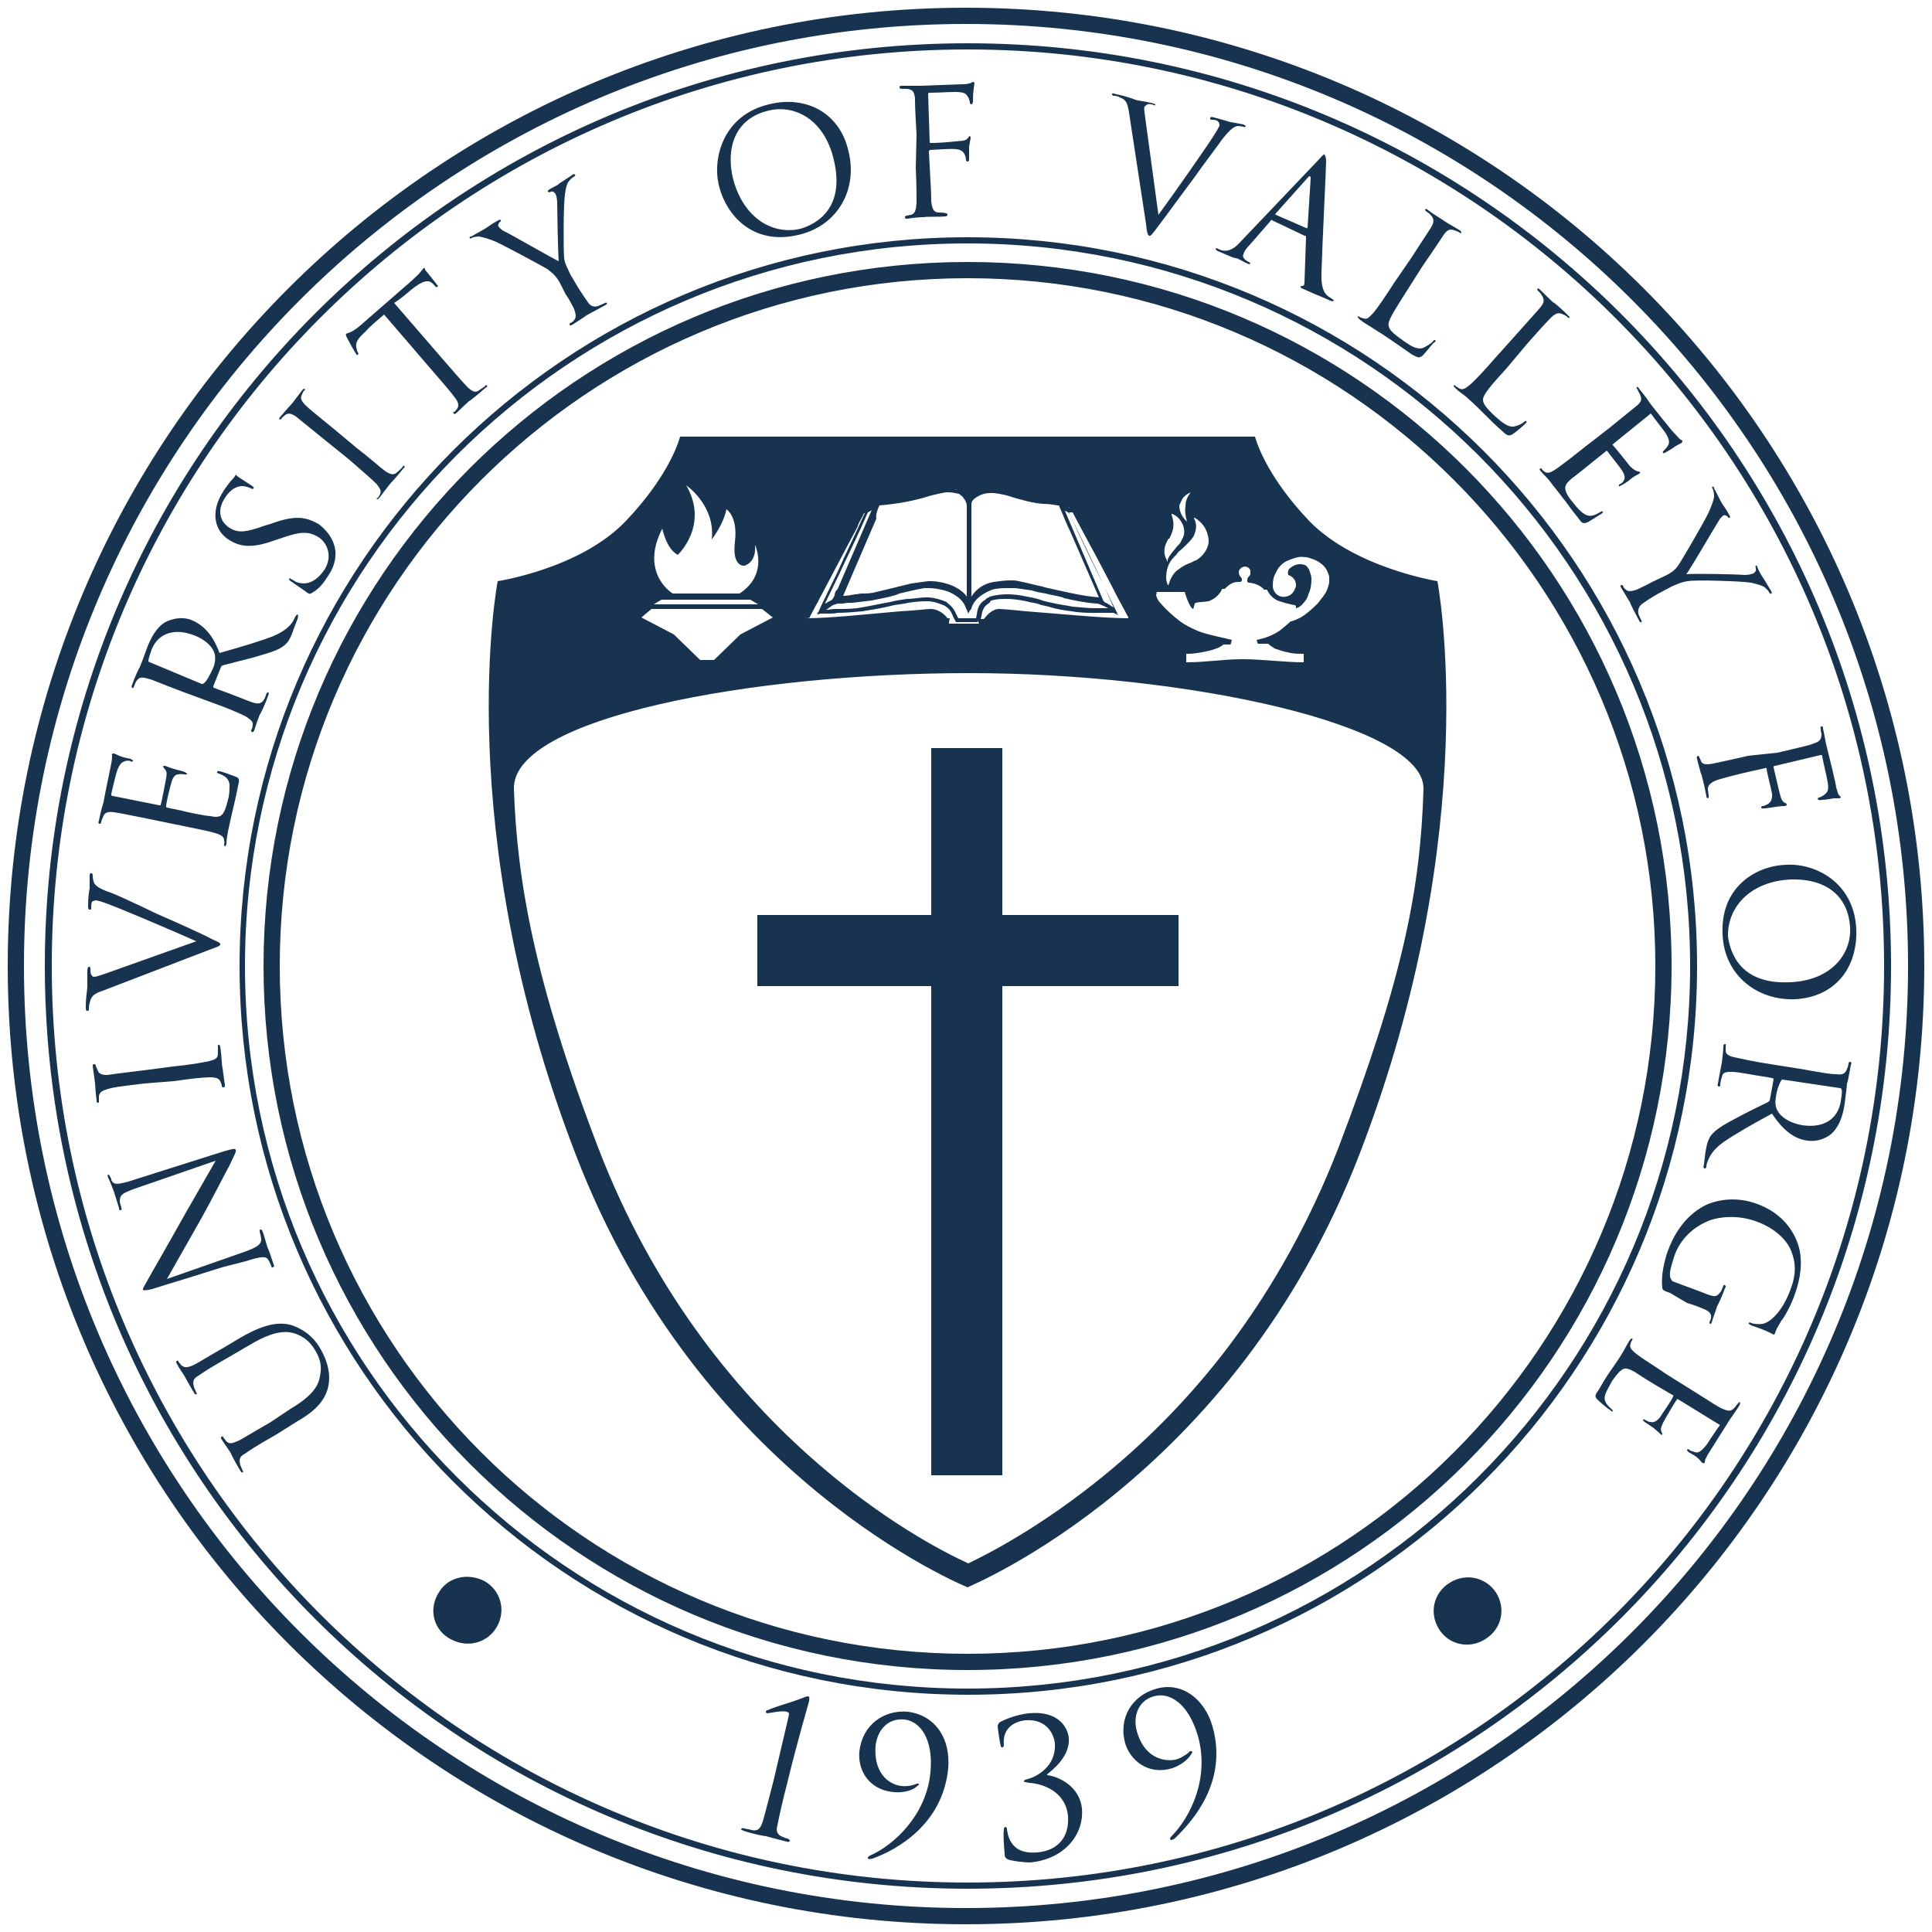 <?xml version="1.0" encoding="utf-8"?>
<svg xmlns="http://www.w3.org/2000/svg" x="0px" y="0px" width="250px" height="250px">
<path fill="#17334F" d="M125,1C56.5,1,1,56.5,1,125s55.5,124,124,124s124-55.5,124-124S193.5,1,125,1z M125,246.9
	C57.7,246.9,3.1,192.3,3.1,125S57.7,3.1,125,3.1S246.9,57.7,246.9,125S192.3,246.9,125,246.9z M125.2,5.6C59.3,5.6,5.8,59,5.8,125
	s53.4,119.4,119.4,119.4S244.7,191,244.7,125S191.2,5.6,125.2,5.6z M125.2,243.6C59.8,243.6,6.7,190.5,6.7,125S59.8,6.4,125.2,6.4
	S243.8,59.5,243.8,125S190.7,243.6,125.2,243.6z M125.2,30.7C73.2,30.7,31,72.9,31,125s42.2,94.3,94.3,94.3s94.3-42.2,94.3-94.3
	S177.3,30.7,125.2,30.7z M125.2,218.5c-51.6,0-93.5-41.9-93.5-93.5s41.9-93.5,93.5-93.5s93.5,41.9,93.5,93.5
	S176.8,218.5,125.2,218.5z M125.2,33.9c-50.3,0-91.1,40.8-91.1,91.1s40.8,91.1,91.1,91.1s91.1-40.8,91.1-91.1S175.6,33.9,125.2,33.9
	z M125.2,214c-49.2,0-89-39.9-89-89s39.9-89,89-89s89,39.9,89,89S174.4,214,125.2,214z M129.7,118.4h22.8v9.2h-22.8v63.3h-9.2v-63.3
	H98v-9.2h22.5V96.8h9.2V118.4z M186,75.2c0,0-10.7-1.7-16.6-7.8c-5.9-6.2-7-10.9-7-10.9H88c0,0-1.1,4.7-7,10.9s-16.6,7.8-16.6,7.8
	s-6.2,32,10.1,74.2c16.1,42,50.3,55.8,50.7,56l0,0l0,0l0,0l0,0c0.3-0.2,34.5-14,50.7-56C192.2,107.2,186,75.2,186,75.2 M154.7,67.6
	c0-0.2-0.1-0.3-0.2-0.5V67h0.1c0.1,0.1,0.2,0.1,0.3,0.2c0.7,0.5,1.2,1.2,1.4,2.1c0.2,0.7,0.1,1.3-0.3,2c-0.2,0.3-0.5,0.7-0.8,0.9
	c-0.2,0.2-0.4,0.3-0.7,0.4c-0.3,0.2-0.7,0.3-1.1,0.5c-0.4,0.2-0.8,0.5-1.2,0.8c-0.5,0.5-0.8,1.1-1,1.8v0.1c0-0.1,0-0.1-0.1-0.1
	c-0.1-0.3-0.2-0.6-0.2-0.9c0-1.1,0.3-2,1-2.7c0.2-0.2,0.4-0.4,0.6-0.7c0.4-0.3,0.8-0.7,1.2-1.1c0.2-0.2,0.4-0.4,0.6-0.7
	c0.2-0.2,0.3-0.6,0.4-0.9C154.8,68.2,154.8,67.9,154.7,67.6 M153.1,64.4c0.2-0.2,0.5-0.5,0.8-0.6c0.1,0,0.2-0.1,0.2-0.1
	c-0.5,0.6-0.7,1.2-0.7,1.8c-0.1,0.7,0,1.3,0.2,2l0,0c-0.1-0.1-0.1-0.1-0.2-0.2c-0.5-0.5-0.8-1.2-0.8-1.9
	C152.7,65.2,152.9,64.7,153.1,64.4 M151.1,69.9c0-0.1,0.1-0.2,0.2-0.2c0.2-0.4,0.4-0.8,0.5-1.3c0.1-0.7,0-1.2-0.2-1.8c0,0,0,0,0-0.1
	c0,0,0,0,0.1,0c0.7,0.3,1.1,0.8,1.4,1.5c0.2,0.6,0.2,1.2-0.1,1.7c-0.1,0.2-0.2,0.4-0.3,0.6c-0.2,0.2-0.5,0.5-0.7,0.8
	c-0.2,0.2-0.5,0.6-0.7,0.9c-0.1,0.2-0.2,0.3-0.2,0.5c0,0.1-0.1,0.2-0.1,0.2l0,0c0-0.1,0-0.2,0-0.2C150.5,71.7,150.6,70.7,151.1,69.9
	 M149.6,76.6h3.7c0.2,0.7,0.7,2.1,1.1,2.2c0,0,0,0.1,0.2-0.7c0.1-0.2,1.2-0.2,1.8-0.3c0.5-0.2,1-0.5,1.3-0.9
	c0.2-0.2,0.3-0.4,0.4-0.6c0-0.1,0.1-0.1,0.2-0.1c0.1,0,0.2,0,0.2,0c0.1-0.1,0.1-0.2,0.2-0.2c0.4-0.4,0.9-0.7,1.5-0.7
	c0.1,0,0.1,0,0.2,0c0.2,0,0.3-0.1,0.3-0.2c0-0.2,0-0.3-0.2-0.5s-0.2-0.5-0.2-0.7c0.2-0.5,0.8-0.8,1.3-0.4c0.2,0.2,0.2,0.3,0.2,0.6
	v0.1c0,0.2-0.1,0.3-0.2,0.4c-0.2,0.2-0.2,0.3-0.2,0.6c0,0.2,0.2,0.2,0.3,0.2c0.7,0.1,1.2,0.3,1.7,0.7c0.1,0.1,0.1,0.2,0.2,0.2h0.2
	c0.1,0,0.2,0,0.2,0.1c0.3,0.6,0.7,1,1.3,1.3c0.5,0.2,1.6,0.5,2.2,0.6c0.2,0,0.2,0.2,0.2,0.4c0.2,0,0.7-0.3,0.9-0.6
	c0.3-0.3,0.6-0.7,0.7-1.2c0.3-0.6,0.4-1.2,0.4-2c0-0.4-0.2-0.9-0.3-1.2c-0.1-0.2-0.2-0.2-0.2-0.3c-0.2-0.3-0.6-0.4-1-0.4
	c-0.3,0-0.6,0.1-0.8,0.2c-0.3,0.2-0.7,0.4-0.7,0.7c-0.1,0.2,0,0.5,0,0.5c0.6,0.2,1,0.7,1,1.3c0,0.2,0,0.2-0.1,0.4
	c-0.2,0.6-0.6,1-1.2,1.1c-0.9,0.2-1.7-0.5-1.7-1.4c0-0.7,0.1-1.2,0.4-1.7c0.3-0.7,0.8-1.2,1.4-1.5c0.5-0.2,0.9-0.4,1.5-0.5
	c0.3-0.1,0.7,0,1.1,0c0.7,0.2,1.3,0.4,1.8,0.8c0.6,0.4,0.9,1,1.1,1.7c0,0.1,0,0.2,0,0.2v0.4c0,0.1,0,0.2,0,0.2
	c-0.1,0.4-0.2,0.8-0.4,1.2c-0.3,0.5-0.7,1-1.1,1.5c-0.7,0.7-1.5,1.4-2.2,1.8c-0.4,0.2-1,0.5-1.3,0.5c-0.4,0.4-0.9,0.8-1.4,1.2
	c-0.9,0.6-1.9,1-3,1.2c0.1,0.2,0.1,0.5,0.2,0.5c0.4,0,0.8,0,1.2,0c0.1,0,0.2,0,0.2,0.1c0.2,0.2,0.5,0.3,0.7,0.5
	c0.6,0.2,1.1,0.4,1.7,0.5c0.7,0.2,1.3,0.2,2,0.2h0.1c0,0.3,0,0.7,0,1.1c-2.5,0-5.4-0.4-7.9-0.4c-2.6,0-4.7,0.4-7.3,0.4v-1.1
	c0.1,0,0.1,0,0.2,0c0.9,0,1.9-0.2,2.8-0.4c0.4-0.1,0.7-0.2,1.2-0.4c0.2-0.1,0.3-0.2,0.5-0.3l0.1-0.1c0,0,0,0,0.1,0h0.8
	c0.1,0,0.1-0.3,0.2-0.6c-0.7-0.2-3.4-0.7-4.5-1.2s-1.5-0.7-2.2-1.2c-0.9-0.7-1.7-1.4-2.4-2.2c-0.3-0.3-0.6-0.7-0.7-1.2
	C149.7,76.7,149.7,76.6,149.6,76.6L149.6,76.6 M104.8,79.8c2.1-3.9,4.1-7.8,6.2-11.7V68c0.2-0.5,0.6-1.1,0.8-1.6h0.1l0,0
	c-1.2,2.7-2.5,5.3-3.7,8l-0.2,0.4l-1.7,3.5l-0.4,0.9l-0.2,0.2h0.2l-0.2,0.2l0.4-0.2h0.8l0,0l0,0l0,0c0.1,0,0.2,0,0.3,0
	c0.4,0,0.8,0,1.2-0.1l0,0c1,0,2.1-0.1,3.2-0.2c1.2-0.2,2.5-0.4,3.7-0.7c0.7-0.2,1.5-0.2,2.2-0.4c0.7-0.1,1.6-0.2,2.4-0.2h0.1
	c0.8,0,1.6,0.3,2.3,0.6l0.1,0.1c0.5,0.3,0.7,0.7,0.9,1.2c0.1,0.2,0.1,0.3,0.2,0.4l0.1,0.2l0.1,0.2h0.2h2.3h0.3v-0.2l0.2,0.4l0,0
	c-0.6,0-1.2,0-1.7,0c-0.7,0-1.4,0-2.2,0c0-0.1,0-0.1,0-0.2l0.1-0.5h-0.3c-0.2-0.3-1-1.2-2.2-1.2c-0.5,0-1.9,0.2-3.9,0.3
	c-3.6,0.3-9,0.9-12.2,0.9c-0.1,0-0.2,0-0.2,0C104.8,80,104.8,79.9,104.8,79.8 M112.8,66C112.8,66,112.9,65.9,112.8,66l-4.4,10.2
	c-0.1,0.1-0.1,0.2-0.2,0.2c-0.1,0.2-0.2,0.4-0.2,0.6c-0.1,0.3-0.3,0.7-0.7,0.8c-0.2,0.1-0.3,0.2-0.5,0.3c0,0-0.1,0-0.1,0.1l1.7-3.5
	c1.3-2.8,2.7-5.6,3.9-8.4C112.5,66.2,112.7,66.1,112.8,66 M113.8,65.4C113.8,65.4,113.8,65.3,113.8,65.4c2.4-0.2,4.5-0.6,6.4-1.2
	c0.4-0.1,0.7-0.2,1.2-0.3c0.5-0.1,0.9-0.2,1.2-0.2c0.6,0,1,0.1,1.5,0.2c0.1,0.1,0.2,0.2,0.4,0.3c0.2,0.3,0.6,0.7,0.6,1.3
	c0,3,0,6,0,9v2.7c-0.2-0.3-0.5-0.6-0.8-0.8l0,0c-0.2-0.2-0.5-0.3-0.8-0.5c-0.9-0.4-2-0.7-3.1-0.7c-0.1,0-0.2,0-0.3,0
	c-0.7,0.1-1.5,0.2-2.2,0.3c-0.7,0.2-1.3,0.3-2,0.5c-0.8,0.2-1.7,0.4-2.5,0.6c-0.7,0.2-1.3,0.2-1.9,0.2c-0.2,0-0.6,0.1-0.8,0.1
	c-0.5,0.1-1.1,0.2-1.6,0.2l0,0l4.3-10C113.3,66.7,113.5,66,113.8,65.4 M128.1,63.8c0.2,0,0.3,0,0.5,0c0.9,0.1,1.8,0.3,2.6,0.6
	c1.1,0.3,2.4,0.7,3.8,0.8c0.7,0,1.2,0.1,1.9,0.2h0.1c0,0,0.1,0.1,0.1,0.2c0.5,1.1,0.9,2.2,1.4,3.2l3.7,8.5c-2.4-0.2-4.7-0.8-7-1.3
	l-0.3-0.1c-1-0.2-2-0.5-3.1-0.7c-0.3-0.1-0.7-0.1-1.1-0.1c-0.7,0-1.3,0.1-2.1,0.2c-1.2,0.2-2.2,0.8-2.9,1.9V75c0-3.2,0-6.5,0-9.7
	c0-0.3,0.1-0.5,0.3-0.7C126.5,64.2,127.2,63.8,128.1,63.8 M138.5,66.7c1.4,3.1,2.9,6.2,4.4,9.2l1.2,2.7c-0.4-0.2-0.7-0.5-1.2-0.7
	c0,0,0-0.1-0.1-0.1l-5-11.7C138.1,66.2,138.3,66.3,138.5,66.7 M138,65.5c0.1,0,0.1,0.1,0.2,0.1C138.1,65.6,138.1,65.5,138,65.5
	 M138.2,65.6c0.1,0,0.1,0,0.2,0.1C138.3,65.7,138.3,65.6,138.2,65.6 M138.8,66.3c1.3,2.5,2.7,5,4,7.5l1.1,2.1l0.4,0.8
	c0.5,1,1.1,2,1.6,3c0.1,0.1,0.1,0.2,0.1,0.3c0,0,0,0-0.1,0c-3.1,0-9.1-0.6-13.1-0.9c-1.9-0.2-3.2-0.3-3.5-0.3
	c-0.9,0-1.6,0.8-1.9,1.2c0,0,0,0-0.1,0.1h-0.4l0.1-0.4c0.1-0.8,0.4-1.3,0.9-1.6c0.1-0.1,0.2-0.1,0.2-0.2s0.2-0.2,0.2-0.2
	c0.7-0.2,1.3-0.2,2-0.2s1.5,0.1,2.5,0.3c0.6,0.2,1.2,0.2,1.7,0.4c0.5,0.2,1,0.2,1.5,0.4c0.7,0.2,1.7,0.4,2.7,0.5
	c1.1,0.2,2.1,0.2,2.9,0.2c0.2,0,0.6,0,0.9,0c0.2,0,0.5,0,0.7,0l0,0l0,0h0.9l0.6,0.3l-0.2-0.3h0.1l-0.1-0.1l-0.4-0.8l-1.3-2.7
	c-1.3-2.8-2.9-6.1-4.4-9.2c0-0.1-0.1-0.2-0.1-0.2L138.8,66.3C138.8,66.2,138.8,66.2,138.8,66.3 M125.7,78.7c0.2-0.7,0.7-1.3,1.5-1.8
	c0.3-0.2,0.7-0.4,1.2-0.6c0.7-0.2,1.5-0.2,2.2-0.2c0.2,0,0.5,0,0.8,0c0.7,0.1,1.4,0.2,2.1,0.3c0.6,0.2,1.2,0.3,1.8,0.4
	c0.7,0.2,1.5,0.3,2.2,0.5l0.2,0.1c1.3,0.3,2.7,0.6,4.2,0.7c0.3,0,0.6,0.2,0.9,0.3c0.2,0.1,0.4,0.2,0.6,0.3h-0.1c-0.2,0-0.5,0-0.7,0
	c-0.3,0-0.6,0-0.9,0c-0.8,0-1.8-0.1-2.9-0.2c-1-0.2-1.9-0.3-2.7-0.5c-0.5-0.1-1-0.2-1.5-0.4c-0.6-0.2-1.2-0.3-1.7-0.4
	c-1-0.2-1.7-0.3-2.6-0.3c-0.7,0-1.5,0.1-2.2,0.3c-0.2,0.1-0.3,0.2-0.4,0.2c-0.1,0.1-0.1,0.1-0.2,0.2c-0.7,0.4-1,1-1.1,1.9l-0.1,0.5
	H124l-0.1-0.2c-0.1-0.2-0.1-0.2-0.2-0.4c-0.2-0.5-0.5-0.9-1-1.3c-0.1-0.1-0.2-0.1-0.2-0.2c-0.7-0.3-1.7-0.6-2.5-0.6h-0.1
	c-0.9,0-1.7,0.2-2.5,0.2c-0.7,0.1-1.5,0.2-2.2,0.4c-1.2,0.2-2.5,0.5-3.7,0.7c-1,0.2-2.1,0.2-3.1,0.2c-0.4,0-0.8,0-1.2,0.1
	c-0.1,0-0.2,0-0.3,0l0,0c0.4-0.2,0.7-0.6,1.2-0.7c0.2-0.1,0.4-0.1,0.7-0.1c0.2,0,0.2,0,0.3,0c0.4-0.1,0.7-0.1,1.2-0.1
	c0.8-0.1,1.7-0.2,2.5-0.3c1-0.2,2.1-0.4,3.1-0.7l0.5-0.2c0.9-0.2,2-0.5,3.2-0.7c0.2,0,0.3,0,0.6,0c0.6,0,1.2,0.1,2,0.3
	c0.3,0.1,0.7,0.2,1,0.4c0.8,0.4,1.5,1,1.8,1.9c0,0.1,0.1,0.1,0.1,0.2l0.2,0.5l0.2-0.4C125.7,78.8,125.7,78.8,125.7,78.7 M125.5,81.1
	c-0.7,0-1.4,0-2.1,0C124.1,81.1,124.8,81.1,125.5,81.1 M133.2,79.5c-0.7-0.1-1.5-0.2-2-0.2C131.7,79.4,132.4,79.4,133.2,79.5
	 M130.5,79.2c-0.2,0-0.3,0-0.5-0.1C130.2,79.2,130.3,79.2,130.5,79.2 M145.3,80.4c-0.2,0-0.5,0-0.7,0
	C144.8,80.4,145.1,80.4,145.3,80.4 M143.1,80.3c-0.2,0-0.3,0-0.5,0C142.8,80.3,143,80.3,143.1,80.3 M141.7,80.2c-0.1,0-0.2,0-0.2,0
	C141.6,80.2,141.6,80.2,141.7,80.2 M140.4,80.1L140.4,80.1L140.4,80.1 M139.1,80.1L139.1,80.1C139,80.1,139.1,80.1,139.1,80.1
	 M137.8,79.9c-0.1,0-0.2,0-0.2,0S137.7,79.9,137.8,79.9 M136.6,79.8c-0.4,0-0.7-0.1-1.2-0.1C135.8,79.7,136.2,79.8,136.6,79.8
	 M138.6,65.7L138.6,65.7L138.6,65.7L138.6,65.7 M137.9,65.4c-0.1-0.1-0.2-0.1-0.2-0.2C137.7,65.3,137.8,65.4,137.9,65.4 M122.8,63.2
	c0.1,0,0.1,0,0.2,0C122.9,63.2,122.8,63.2,122.8,63.2 M123.2,63.3c0.1,0,0.1,0,0.2,0C123.3,63.3,123.3,63.3,123.2,63.3 M123.6,63.3
	c0.1,0,0.1,0,0.2,0C123.8,63.4,123.7,63.3,123.6,63.3 M122.6,63.2c-0.1,0-0.2,0-0.2,0S122.5,63.2,122.6,63.2 M121.4,63.4
	c0.1,0,0.2,0,0.2-0.1C121.6,63.3,121.5,63.3,121.4,63.4 M121.9,63.3c0.1,0,0.2,0,0.2,0C122.1,63.2,122,63.3,121.9,63.3 M121.3,63.4
	c-0.2,0-0.2,0.1-0.4,0.1C121,63.5,121.2,63.4,121.3,63.4 M112,65.9L112,65.9c-0.1,0-0.2,0-0.2,0C111.9,65.9,111.9,65.9,112,65.9
	 M111.6,66L111.6,66L111.6,66 M111.8,65.9C111.8,65.9,111.7,65.9,111.8,65.9C111.7,65.9,111.8,65.9,111.8,65.9 M111.7,65.9
	C111.7,65.9,111.7,66,111.7,65.9C111.7,66,111.7,65.9,111.7,65.9 M104.4,79.6c-0.1,0.1-0.1,0.2-0.1,0.2
	C104.4,79.8,104.4,79.7,104.4,79.6 M104.4,80c0,0.2,0.2,0.5,0.5,0.5C104.5,80.4,104.4,80.2,104.4,80 M85.7,68.4c0,0,0.5,2.6,2,3.4
	c0,0,4.1-3.8,1.1-9c0,0,3.8,2.6,3.3,7c0,0,1.5-1.9,1.9-3.9c0,0,1.5,0.9,1.1,4.2c-0.4,3.3,1.2,3.1,1.2,3.1s1.6-0.3,1.4-2.7
	c0,0,1.8,3.8-2,6.3h-8.6C87.1,76.9,82.7,74.2,85.7,68.4 M85.6,77.6h11.5l1,0.6H84.6L85.6,77.6z M84.3,78.8h14.3l1.4,1.1l-4.2,2.2
	l-3.4,3.3h-1.8l-3.4-3.3L83,79.9L84.3,78.8z M173.2,148.5c-3.6,9.3-8.4,18-14.2,25.7c-4.7,6.2-10.1,11.8-16.1,16.7
	c-8.2,6.7-15.1,10.2-17.6,11.4c-6-2.7-33.9-17.3-47.9-53.8c-8.2-21.4-10.5-34.5-10.9-46.4c-0.3-9.2,30.7-15,58.9-15s59,6.7,58.8,15
	C183.8,115.2,181.5,126.7,173.2,148.5 M56.7,206.2c1.2-2.2,3.9-2.7,6-1.6c2.1,1.2,2.8,3.8,1.6,5.9s-3.8,2.8-6,1.6
	C56.2,211,55.4,208.4,56.7,206.2 M102,222.3c0.1-0.5,0.2-0.7-0.2-0.8c-0.6-0.2-2.3,0.2-2.5,0.2c-0.1,0-0.2-0.1-0.2-0.2
	c0-0.1,0.1-0.2,0.2-0.2c1.7-0.7,2.8-0.9,4.6-1.6c0.2-0.1,0.5-0.2,0.7-0.2c0.2,0.1,0.1,0.3,0.1,0.6c0,0.1-1.5,5.1-2.8,10.5
	c-0.6,2.3-1.1,4.5-1.3,5.6c-0.2,0.7-0.1,1.2,0.7,1.5c0.2,0.1,0.5,0.2,0.6,0.2c0.2,0.1,0.3,0.2,0.3,0.3s-0.2,0.2-0.4,0.1
	c-1.7-0.4-2.6-0.7-2.7-0.7s-1.4-0.2-2.9-0.7c-0.2-0.1-0.4-0.2-0.3-0.2c0-0.1,0.2-0.2,0.4-0.1c0.4,0.1,0.7,0.1,0.9,0.2
	c0.9,0.2,1.2-0.2,1.5-1.1c0.3-1,0.8-3,1.4-5.3L102,222.3z M122.7,228.8c-0.7,7.3-6.7,10.6-9.8,11.7c-0.1,0-0.6,0.2-0.6-0.1
	c0-0.2,0.2-0.2,0.3-0.3c3-1.3,7.3-5.2,7.8-10.8c0.4-4.2-1.3-6.6-3.4-6.8c-2.2-0.2-3.5,1.5-3.7,3.4c-0.3,4.1,2.3,5.1,3.3,5.2
	c0.9,0.1,1.5-0.1,1.8-0.2c0.2-0.1,0.3-0.1,0.4-0.1c0.2,0,0.1,0.2-0.1,0.3c-0.7,0.7-2.1,0.9-3,0.8c-3.5-0.3-4.7-3.1-4.5-5.2
	c0.3-3.3,3-5.5,6.3-5.2C121.1,222,123,225,122.7,228.8 M130.4,240.6c-0.3-0.2-0.4-0.3-0.4-0.7c-0.1-1.2-0.2-2.5-0.1-3.1
	c0-0.2,0-0.3,0.2-0.4c0.1,0,0.2,0.1,0.2,0.3s0.1,0.4,0.1,0.6c0.4,1.6,1.5,2.6,3.8,2.4c2.5-0.2,4.2-1.8,4-4.7c-0.3-3.2-3.3-4.2-5-4.3
	c-0.5-0.1-0.7-0.1-0.7-0.2c0-0.2,0.2-0.2,0.5-0.3c1.2-0.3,3.7-1.7,3.5-4.6c-0.1-1-0.9-3.2-3.8-3c-1.7,0.2-3,1.2-2.8,3.2
	c0,0.2-0.1,0.3-0.2,0.3s-0.2,0-0.2-0.2c-0.2-0.7-0.3-1.8-0.4-2.4c0-0.2,0-0.3,0.2-0.6c0.7-0.4,2.1-1,3.8-1.2c4-0.4,5.1,2,5.2,3.2
	c0.2,2.4-2.2,4.2-2.8,4.7c0,0.1,0,0.1,0,0.1c1.6,0.2,4.2,1.5,4.5,4.3c0.3,3.4-2.3,6.6-6.7,7C132.4,241,130.9,240.8,130.4,240.6
	 M156.9,223.4c2,7.1-2.5,12.2-4.9,14.5c-0.1,0.1-0.5,0.3-0.6,0.1c0-0.2,0.1-0.3,0.2-0.4c2.3-2.3,5-7.4,3.4-13
	c-1.2-4.1-3.6-5.7-5.7-5.1c-2.1,0.6-2.7,2.7-2.2,4.5c1.1,3.9,4,3.9,5,3.7c0.8-0.2,1.4-0.7,1.7-0.9c0.1-0.2,0.2-0.2,0.3-0.2
	c0.2-0.1,0.2,0.2,0.1,0.3c-0.5,0.9-1.6,1.6-2.5,1.9c-3.3,1-5.5-1.2-6.1-3.2c-0.9-3.2,0.8-6.2,4.1-7.1
	C153,217.6,155.9,219.9,156.9,223.4 M186.2,210.8c-1.3-2.1-0.7-4.7,1.4-6s4.7-0.7,6,1.3c1.3,2.1,0.7,4.7-1.4,6
	C190.2,213.4,187.5,212.9,186.2,210.8 M37.6,182.3c2.7-1.6,3.6-2.9,3.8-4.2c0.3-1.4,0-2.4-0.7-3.5c-0.7-1.2-1.9-2-3.2-2.2
	c-1.6-0.2-3.3,0.5-5.3,1.7l-2.4,1.4c-3,1.7-3.5,2.1-4.1,2.5c-0.7,0.4-0.8,0.7-0.6,1.5c0.1,0.2,0.2,0.5,0.3,0.7
	c0.1,0.1,0.1,0.2,0,0.2c-0.1,0.1-0.2,0-0.3-0.2c-0.5-0.8-1.1-1.9-1.2-2.1c-0.1-0.2-0.7-1-1-1.6c-0.1-0.2-0.2-0.3,0-0.4
	c0.1-0.1,0.2,0,0.2,0.1c0.1,0.2,0.2,0.2,0.3,0.4c0.4,0.4,0.8,0.4,1.5,0.1c0.7-0.3,1.2-0.7,4.2-2.4l2-1.2c2.1-1.2,4.5-2.3,6.7-1.6
	c2,0.7,3.1,2,3.7,3.1c0.4,0.7,1.4,2.6,1,4.7c-0.3,1.5-1.2,3-4,4.6l-2.7,1.7c-3,1.7-3.5,2.1-4.1,2.5c-0.7,0.4-0.8,0.7-0.6,1.5
	c0.1,0.2,0.2,0.5,0.3,0.7c0.1,0.1,0.1,0.2,0,0.2c-0.1,0.1-0.2,0-0.3-0.2c-0.5-0.8-1.2-2.1-1.2-2.2c-0.1-0.2-0.8-1.2-1.2-1.8
	c-0.1-0.2-0.2-0.3,0-0.4c0.1-0.1,0.2,0,0.2,0.1c0.1,0.2,0.2,0.2,0.3,0.4c0.4,0.5,0.8,0.4,1.5,0.1c0.7-0.3,1.2-0.7,4.2-2.4
	L37.6,182.3z M28.7,164c-7.6,2.4-4.9,1.5-9,2.8c-0.8,0.2-1.1,0.2-1.2,0.1s0.3-0.7,0.4-0.9c0.2-0.4,2.7-4.7,5.1-9
	c1.6-2.8,3.4-5.9,3.9-6.8l-10.7,3.7c-1.3,0.5-1.7,0.7-1.7,1.5c0,0.4,0.2,0.7,0.2,0.9c0.1,0.2,0,0.3-0.1,0.3c-0.2,0-0.2-0.1-0.2-0.3
	c-0.3-0.9-0.6-2-0.7-2.2c-0.1-0.2-0.3-0.9-0.7-1.7c-0.1-0.2-0.1-0.4,0-0.4s0.2,0.1,0.2,0.2c0.1,0.2,0.2,0.2,0.2,0.5
	c0.3,0.6,0.7,0.6,2.2,0.2l12.3-3.9c1.4-0.4,1.5-0.4,1.6-0.2s-0.1,0.5-0.8,2c-0.2,0.3-2.2,4.3-3.9,7.3c-1.8,3.2-3.7,6.5-4.2,7.4
	l10-3.5c1.7-0.6,2.2-1,2.2-1.6c0-0.4-0.2-0.9-0.2-1.1c0-0.1,0-0.2,0.1-0.2c0.2,0,0.2,0.1,0.3,0.3c0.4,1.2,0.6,2.1,0.7,2.2
	c0.1,0.2,0.4,1.1,0.7,2c0.1,0.2,0.1,0.3-0.1,0.4c-0.1,0-0.2,0-0.2-0.2c-0.1-0.2-0.2-0.5-0.4-0.8c-0.3-0.5-1-0.4-2.9,0.2L28.7,164z
	 M18.7,140.2c-3.4,0.4-4,0.5-4.7,0.7s-1.1,0.4-1.2,0.9c0,0.2,0,0.5,0,0.7c0,0.1,0,0.2-0.1,0.2c-0.2,0-0.2-0.1-0.2-0.3
	c-0.1-0.7-0.2-2.1-0.2-2.2c0-0.1-0.2-1.5-0.3-2.2c0-0.2,0-0.3,0.2-0.3c0.1,0,0.2,0.1,0.2,0.2c0,0.2,0.1,0.2,0.2,0.5
	c0.2,0.6,0.6,0.7,1.3,0.7c0.7-0.1,1.3-0.2,4.7-0.6l3.8-0.5c2.1-0.2,3.8-0.5,4.7-0.7c0.7-0.2,1.1-0.3,1.1-1c0-0.3,0-0.7,0-0.9
	s0-0.2,0.1-0.2s0.2,0.1,0.2,0.3c0.2,1.2,0.2,2.6,0.3,2.7c0,0.1,0.2,1.5,0.3,2.2c0,0.2,0,0.3-0.2,0.3c-0.1,0-0.2,0-0.2-0.2
	s-0.1-0.3-0.2-0.6c-0.2-0.4-0.7-0.5-1.3-0.5c-0.9,0-2.7,0.2-4.7,0.5L18.7,140.2z M13.3,128.2c-1.2,0.4-1.5,0.7-1.7,1.6
	c-0.1,0.3-0.1,0.7-0.1,0.8c0,0.2-0.1,0.2-0.2,0.2c-0.2,0-0.2-0.2-0.2-0.6c0-1.1,0.2-2.2,0.2-2.5c0-0.2,0-1.2,0-2
	c0-0.4,0.1-0.6,0.2-0.6s0.2,0.1,0.2,0.2c0,0.2,0,0.7,0.1,0.8c0.1,0.2,0.2,0.3,0.4,0.3s0.8-0.2,1.4-0.4l11.8-4.2
	c-2.9-1.3-10.6-4.6-12.2-5.1c-0.3-0.1-0.7-0.2-0.8-0.2s-0.4,0.1-0.5,0.2c-0.1,0.2-0.1,0.6-0.1,0.8c0,0.2,0,0.2-0.2,0.2
	s-0.2-0.2-0.2-0.5c0-0.9,0.1-1.9,0.2-2.2c0-0.2,0-1.1,0-1.7c0-0.2,0.1-0.4,0.2-0.3c0.1,0,0.2,0.1,0.2,0.2c0,0.2,0,0.7,0.2,1.1
	c0.2,0.3,0.6,0.7,2.1,1.2c0.6,0.2,3.2,1.4,5.9,2.7c3.2,1.4,5.6,2.5,6.6,3c1.3,0.7,1.7,0.7,1.7,1c0,0.2-0.3,0.3-1.4,0.7L13.3,128.2z
	 M19.4,106c-3.4-0.7-4-0.8-4.7-0.9s-1.2,0-1.4,0.7c-0.1,0.2-0.2,0.4-0.2,0.6c-0.1,0.2-0.1,0.2-0.2,0.2c-0.2,0-0.2-0.2-0.1-0.4
	c0.1-0.5,0.2-1.1,0.6-2.4c0-0.2,0.9-4.5,1-5s0.1-0.9,0.1-1c0-0.2-0.1-0.2,0-0.2c0-0.1,0.1-0.1,0.2-0.1c0.2,0,0.4,0.2,1,0.4
	c0.3,0.1,0.7,0.2,1.2,0.3c0.2,0.1,0.3,0.2,0.3,0.2c0,0.2-0.2,0.2-0.3,0.1c-0.2-0.1-0.6-0.1-0.7,0c-0.5,0.1-0.8,0.5-1.1,1.4
	c-0.1,0.3-0.7,2.7-0.7,2.9c0,0.1,0,0.2,0.2,0.2l6,1.2c0.2,0,0.2,0,0.2-0.1c0.1-0.2,0.6-2.9,0.7-3.4c0.1-0.6,0.1-0.9-0.2-1.2
	c-0.1-0.2-0.2-0.2-0.2-0.3s0.1-0.1,0.2-0.1c0.2,0,0.5,0.2,1.2,0.4c0.7,0.2,1.2,0.3,1.4,0.4c0.2,0.1,0.3,0.2,0.3,0.2
	c0,0.2-0.2,0.1-0.4,0.1c-0.2,0-0.4-0.1-0.7,0c-0.3,0-0.7,0.2-0.9,1c-0.2,0.6-0.7,2.7-0.7,3.1c0,0.1,0,0.2,0.1,0.2l1.9,0.4
	c0.7,0.2,3.2,0.7,3.7,0.7c0.9,0.2,1.4,0.1,1.7-0.4c0.2-0.3,0.4-0.9,0.6-1.7c0.2-0.7,0.2-1.3,0.2-2c-0.1-0.7-0.5-1.1-1.4-1.4
	c-0.2-0.1-0.3-0.2-0.2-0.2c0-0.2,0.2-0.1,0.3-0.1c0.2,0,1.6,0.5,2.1,0.7s0.5,0.4,0.3,1.2c-0.3,1.6-0.5,2.3-0.7,3.2
	c-0.2,0.8-0.4,1.8-0.6,2.7c-0.1,0.5-0.2,1.1-0.2,1.6c-0.1,0.2-0.1,0.3-0.2,0.3s-0.1-0.2-0.1-0.2c0-0.2,0.1-0.3,0-0.5
	c0-0.5-0.2-0.8-1.9-1.2c-0.8-0.2-1.9-0.4-3.8-0.8L19.4,106z M23.6,89.5c-3.2-1.2-3.7-1.5-4.5-1.7s-1.1-0.2-1.5,0.4
	c-0.1,0.2-0.2,0.5-0.3,0.7c0,0.1-0.1,0.2-0.2,0.1s-0.1-0.2,0-0.4c0.3-0.9,0.9-2.2,1-2.3c0.1-0.2,0.7-1.8,0.9-2.4
	c0.5-1.3,1.2-2.7,2.4-3.4c0.6-0.3,1.9-0.8,3.3-0.3c1.5,0.6,2.8,1.8,3.7,4.3c2.8-0.8,5.2-1.5,7-2.2c1.6-0.7,2.2-1.4,2.5-1.9
	c0.2-0.3,0.3-0.7,0.4-0.7c0-0.1,0.2-0.2,0.2-0.2c0.1,0.1,0.1,0.2,0,0.6L38,81.4c-0.4,1.2-0.7,1.7-1.2,2.1c-0.8,0.7-2.1,1-4.1,1.6
	c-1.5,0.4-3.2,0.8-3.9,1c-0.1,0.1-0.2,0.1-0.2,0.2l-1,2.5c0,0.1,0,0.2,0.1,0.2l0.5,0.2c2,0.7,3.6,1.4,4.5,1.7
	c0.6,0.2,1.1,0.2,1.4-0.3c0.2-0.2,0.3-0.7,0.4-0.9c0.1-0.1,0.2-0.2,0.2-0.1c0.1,0,0.1,0.2,0,0.4c-0.4,1.2-1,2.4-1.1,2.5
	c0,0-0.5,1.3-0.7,2c-0.1,0.2-0.2,0.3-0.3,0.2c-0.1,0-0.1-0.1-0.1-0.2c0.1-0.2,0.2-0.4,0.2-0.7c0.1-0.4-0.3-0.7-0.9-1.1
	c-0.8-0.4-2.4-1.1-4.4-1.8L23.6,89.5z M26.1,88.5c0.1,0,0.2,0,0.3-0.1c0.3-0.2,0.8-1.1,1.2-2c0.2-0.5,0.3-1.1,0.2-1.7
	c-0.2-0.9-1.1-1.9-2.7-2.5c-2.6-1-4.7-0.2-5.5,1.9c-0.2,0.6-0.4,1.2-0.4,1.4c0,0.1,0.1,0.2,0.2,0.2L26.1,88.5z M40.4,76.7
	c-0.3,0.2-0.4,0.2-0.9-0.2c-0.9-0.6-1.7-1.2-1.9-1.3c-0.2-0.2-0.2-0.2-0.2-0.3c0.1-0.1,0.2-0.1,0.2,0c0.2,0.1,0.4,0.2,0.7,0.4
	c1.6,0.6,2.8-0.3,3.7-1.6c1.1-1.8,0.3-3.5-0.8-4.2c-1.3-0.8-2.4-0.7-4.7,0.1L35.3,70c-2.8,1-4.3,0.7-5.6-0.1c-2-1.2-2.4-3.6-1-6
	c0.4-0.7,0.8-1.2,1.2-1.7c0.3-0.3,0.4-0.4,0.5-0.6c0.1-0.2,0.2-0.2,0.2-0.1s0.7,0.5,1.9,1.3c0.3,0.2,0.4,0.3,0.3,0.4
	c-0.1,0.1-0.2,0.1-0.3,0c-0.2-0.1-0.8-0.3-1.1-0.3s-1.4,0-2.4,1.7c-0.8,1.3-0.7,2.8,0.7,3.7c1.1,0.7,2.1,0.6,4.6-0.3l0.7-0.2
	c3.2-1.2,4.6-0.9,6.2,0c0.7,0.5,2,1.7,2.2,3.5c0.1,1.2-0.3,2.3-1,3.3C41.9,75.4,41.3,76.2,40.4,76.7 M42,56.9
	c-2.7-2.2-3.2-2.6-3.7-3c-0.6-0.4-1-0.5-1.4-0.2c-0.2,0.2-0.4,0.3-0.5,0.5c-0.1,0.1-0.2,0.1-0.2,0.1c-0.1-0.1-0.1-0.2,0.1-0.4
	c0.5-0.6,1.4-1.6,1.5-1.7s0.9-1.2,1.3-1.7c0.2-0.2,0.2-0.2,0.3-0.2c0.1,0.1,0.1,0.2,0,0.2c-0.1,0.1-0.2,0.2-0.3,0.5
	c-0.3,0.5-0.1,0.9,0.4,1.4s1,0.9,3.7,3.1l3,2.5c1.7,1.3,3,2.5,3.7,3c0.5,0.3,1,0.6,1.5,0.1c0.2-0.2,0.6-0.5,0.7-0.7
	c0.2-0.2,0.2-0.2,0.2-0.1c0.1,0.1,0.1,0.2-0.1,0.3c-0.7,0.9-1.7,2-1.8,2.1s-0.9,1.2-1.3,1.7c-0.2,0.2-0.2,0.2-0.3,0.2
	c-0.1-0.1-0.1-0.1,0.1-0.2c0.1-0.1,0.2-0.3,0.3-0.5c0.2-0.4-0.1-0.8-0.5-1.3c-0.7-0.7-2-1.8-3.6-3.2L42,56.9z M57.4,46.6
	c1.4,1.6,2.5,2.9,3.2,3.6c0.5,0.4,0.9,0.7,1.4,0.3c0.2-0.2,0.7-0.4,0.8-0.6c0.1-0.1,0.2-0.1,0.2,0c0.1,0.1,0,0.2-0.2,0.3
	c-0.9,0.8-2,1.7-2.1,1.7c-0.1,0.1-1.1,1-1.6,1.5c-0.2,0.2-0.3,0.2-0.4,0.1c-0.1-0.1-0.1-0.2,0.1-0.2c0.2-0.2,0.3-0.3,0.4-0.5
	c0.2-0.3,0.1-0.8-0.3-1.3c-0.5-0.7-1.7-2.1-3.1-3.7l-6.1-7.1c-0.8,0.7-1.7,1.4-2.4,2.2c-1,0.9-1.3,1.4-1.2,2
	c0.1,0.4,0.1,0.6,0.2,0.7s0.1,0.2,0,0.3s-0.2,0-0.2-0.1c-0.2-0.2-1.1-1.9-1.2-2.1c-0.1-0.2-0.2-0.4-0.1-0.5s0.4-0.1,0.9-0.4
	s1.2-0.9,1.4-1.1l6.2-5.4c0.5-0.5,0.9-0.8,1.1-1.1c0.2-0.2,0.3-0.4,0.4-0.5c0.1-0.1,0.2,0,0.2,0.2c0.4,0.5,1.4,1.7,1.5,1.9
	c0.2,0.2,0.2,0.2,0.1,0.3c-0.1,0.1-0.2,0.1-0.4-0.2c-0.1-0.1-0.1-0.1-0.2-0.2c-0.5-0.5-1.2-0.5-2.8,0.8c-0.7,0.6-1.4,1.2-2.2,1.7
	L57.4,46.6z M72.4,36.5c-0.6-1-1.1-1.3-1.6-1.7c-0.3-0.2-5.3-2.9-6.6-3.5c-0.9-0.4-1.7-0.6-2.2-0.7c-0.4,0-0.8,0.1-1,0.2
	c-0.1,0.1-0.2,0.1-0.2,0c-0.1-0.1,0-0.2,0.2-0.2c0.3-0.2,1.8-1,1.9-1.1c0.2-0.1,0.8-0.6,1.6-1c0.2-0.1,0.2-0.1,0.3,0
	c0.1,0.1-0.1,0.2-0.2,0.3c-0.1,0.2-0.2,0.3-0.1,0.5c0.2,0.2,0.3,0.4,0.7,0.6c0.7,0.3,6.4,3.6,7.1,3.9c-0.1-1-0.2-6.6-0.2-7.5
	c0-0.6-0.1-0.9-0.2-1.2c-0.2-0.2-0.3-0.4-0.6-0.3c-0.2,0.1-0.3,0.1-0.4,0s0.1-0.2,0.2-0.3c0.5-0.3,1.2-0.6,1.2-0.7
	c0.1-0.1,1.4-0.9,1.8-1.2c0.2-0.1,0.2-0.1,0.3,0c0.1,0.1,0,0.2-0.2,0.3s-0.5,0.4-0.7,0.7c-0.2,0.4-0.3,0.8-0.4,1.6
	c-0.2,1.2-0.2,7.2-0.1,8.2c0.1,0.8,0.5,1.4,0.8,2.1l1,1.7c0.2,0.3,0.7,1.1,1.2,1.8c0.3,0.5,0.7,0.8,1.4,0.6c0.2-0.1,0.7-0.3,0.9-0.4
	c0.1-0.1,0.2,0,0.2,0c0.1,0.1,0,0.2-0.2,0.3c-1.1,0.6-2.2,1.2-2.4,1.3c-0.1,0.1-1.2,0.8-1.8,1.2c-0.2,0.1-0.3,0.2-0.4,0
	c0-0.1,0-0.2,0.1-0.2c0.2-0.1,0.4-0.2,0.5-0.4c0.3-0.3,0.2-0.8,0-1.4c-0.4-0.8-0.9-1.7-1.1-1.9L72.4,36.5z M93,23.9
	c-0.8-3.5,0.6-9,6.5-10.4c4.8-1.2,9.2,1.1,10.3,6.1c1.2,4.8-1.3,9.6-6.5,10.8C97.4,31.8,93.9,27.8,93,23.9 M107.9,20.7
	c-1.2-5.2-5-7.2-8.4-6.4c-3.6,0.8-5.7,3.8-4.7,8.6c1.2,5,4.9,7.6,8.8,6.7C105.6,29,109.4,27,107.9,20.7 M118.6,17.4
	c-0.2-3.4-0.2-4.1-0.2-4.7c-0.1-0.7-0.2-1.1-1-1.2c-0.2,0-0.3,0-0.6,0c-0.2,0-0.4,0-0.4-0.2s0.1-0.2,0.3-0.2c0.8,0,1.7,0,2.5,0
	c0.4,0,4.9-0.2,5.4-0.2s0.9-0.1,1.1-0.2c0.1-0.1,0.2-0.1,0.2-0.1c0.1,0,0.2,0.1,0.2,0.2s-0.1,0.4-0.1,0.7c-0.1,0.7-0.1,1-0.1,1.6
	c0,0.2-0.1,0.4-0.2,0.4s-0.2-0.1-0.2-0.2c0-0.3-0.2-0.8-0.5-1.1c-0.2-0.2-0.7-0.3-1.3-0.3c-1.2,0-2.2,0.1-3.4,0.1
	c-0.2,0-0.2,0.1-0.2,0.2l0.2,6.1c0,0.2,0,0.2,0.2,0.2c0.9,0,2.2-0.1,3.1-0.2c1.2-0.1,1.4-0.1,1.7-0.5c0.1-0.2,0.2-0.2,0.2-0.2
	s0.1,0.1,0.1,0.2c0,0.2-0.1,0.5-0.2,1.2c0,0.7,0,1.2,0,1.5c0,0.2,0,0.4-0.2,0.4s-0.2-0.2-0.2-0.3c-0.1-0.5-0.2-1.2-1.3-1.3
	c-0.6-0.1-3,0.1-3.3,0.1c-0.1,0-0.2,0.1-0.2,0.2l0.1,1.9c0.1,1.9,0.2,3.4,0.2,4.5c0.1,1,0.3,1.5,1,1.5c0.2,0,0.7,0,0.9,0.1
	c0.2,0,0.2,0.1,0.2,0.2s-0.1,0.2-0.3,0.2c-1.2,0.1-2.6,0-2.7,0.1h-0.2c-0.4,0-1.4,0.1-2,0.2c-0.2,0-0.3,0-0.3-0.2
	c0-0.1,0-0.1,0.2-0.2c0.2,0,0.4-0.1,0.6-0.1c0.5-0.2,0.6-0.5,0.7-1.5c0-0.9,0-2.5-0.1-4.6L118.6,17.4z M146.1,14.6
	c-0.2-1.3-0.4-1.7-1.2-2c-0.3-0.2-0.7-0.2-0.8-0.2s-0.2-0.1-0.2-0.2c0-0.2,0.2-0.1,0.6,0c1,0.2,2.2,0.6,2.4,0.7
	c0.2,0.1,1.2,0.2,2,0.4c0.4,0.1,0.6,0.2,0.6,0.2c0,0.1-0.1,0.2-0.2,0.1c-0.2-0.1-0.7-0.2-0.8-0.1c-0.2,0.1-0.3,0.2-0.4,0.3
	c-0.1,0.2,0,0.8,0.1,1.5l1.7,12.5c1.9-2.6,6.7-9.4,7.5-10.8c0.2-0.3,0.3-0.6,0.4-0.7c0-0.2,0-0.4-0.2-0.6c-0.2-0.2-0.6-0.2-0.8-0.2
	s-0.2-0.1-0.2-0.2c0-0.2,0.2-0.2,0.5-0.1c0.8,0.2,1.8,0.5,2.1,0.6c0.2,0,1.1,0.2,1.7,0.3c0.2,0.1,0.3,0.2,0.3,0.2
	c0,0.1-0.1,0.2-0.3,0.1c-0.2,0-0.6-0.2-1.1,0c-0.3,0.2-0.7,0.4-1.7,1.7c-0.4,0.6-2.1,2.8-3.8,5.2c-2.1,2.8-3.6,4.9-4.3,5.8
	c-0.9,1.2-1.1,1.5-1.3,1.4s-0.3-0.4-0.4-1.5L146.1,14.6z M164.6,28.5c-0.1-0.1-0.2,0-0.2,0.1l-2.7,3.1c-0.4,0.4-0.7,0.8-0.8,1.2
	c-0.2,0.4,0.2,0.7,0.5,0.9c0.1,0,0.1,0.1,0.2,0.1c0.2,0.1,0.2,0.2,0.2,0.2c-0.1,0.1-0.2,0.1-0.4,0c-0.5-0.2-1.2-0.7-1.5-0.7
	s-1.3-0.5-2.3-0.9c-0.2-0.1-0.3-0.2-0.3-0.3s0.2-0.1,0.3,0c0.2,0.1,0.3,0.1,0.5,0.2c1,0.2,1.7-0.3,2.5-1.2l10.1-10.6
	c0.5-0.6,0.7-0.7,0.7-0.6s0.2,0.2,0.2,0.9c0,0.9-0.5,10.7-0.6,14.3c-0.1,2.1,0.4,2.7,0.7,3c0.2,0.2,0.6,0.4,0.7,0.5
	c0.1,0.1,0.2,0.1,0.2,0.2c-0.1,0.1-0.2,0.1-0.5,0c-0.3-0.2-1.7-0.7-3.2-1.4c-0.4-0.2-0.6-0.2-0.6-0.4c0-0.1,0.1-0.1,0.2-0.1
	c0.2,0,0.3-0.1,0.3-0.5l0.2-5.8c0-0.1,0-0.2-0.2-0.2L164.6,28.5z M169,29.5c0.1,0.1,0.2,0,0.2-0.1l0.4-6.3c0-0.3-0.1-0.4-0.3-0.2
	l-4.2,4.7c-0.1,0.1-0.1,0.2,0,0.2L169,29.5z M182,37.7c-1.7,2.7-2.5,3.9-2.3,4.5c0.1,0.5,0.5,0.9,1.9,1.9c1,0.7,1.8,1.2,2.6,0.9
	c0.4-0.2,0.9-0.5,1.2-0.8c0.1-0.2,0.2-0.2,0.3-0.2c0.1,0.1,0.1,0.2-0.1,0.3s-1,1.2-1.5,1.7c-0.4,0.3-0.5,0.4-1.5-0.2
	c-1.6-1.1-3.1-2.2-4.9-3.3c-0.6-0.4-1.2-0.7-1.8-1.2c-0.2-0.2-0.2-0.2-0.2-0.3s0.1-0.1,0.2,0c0.2,0.1,0.4,0.2,0.6,0.2
	c0.4,0.2,0.7-0.2,1.2-0.7c0.6-0.7,1.6-2.2,2.7-3.9l2.2-3.2c1.9-2.9,2.2-3.4,2.6-4c0.4-0.7,0.4-1.1-0.1-1.6c-0.1-0.2-0.4-0.3-0.6-0.5
	c-0.1-0.1-0.1-0.2-0.1-0.2c0.1-0.1,0.2-0.1,0.4,0.1c0.8,0.6,2,1.3,2.1,1.4s1.5,0.9,2,1.2c0.2,0.2,0.2,0.2,0.2,0.3
	c-0.1,0.1-0.2,0.1-0.2,0c-0.2-0.1-0.4-0.2-0.7-0.3c-0.6-0.2-0.9-0.1-1.4,0.6c-0.4,0.6-0.7,1.1-2.7,4L182,37.7z M195,47.6
	c-2.2,2.4-3.1,3.5-3.1,4.1c0,0.5,0.3,1,1.6,2.2c0.8,0.7,1.6,1.4,2.4,1.3c0.4-0.1,1-0.3,1.3-0.6c0.2-0.1,0.2-0.2,0.3-0.1
	c0.1,0.1,0,0.2-0.1,0.3c-0.2,0.2-1.2,1.1-1.7,1.4c-0.4,0.2-0.6,0.3-1.4-0.5c-1.4-1.2-2.7-2.7-4.3-4.1c-0.5-0.5-1.1-0.8-1.7-1.4
	c-0.2-0.2-0.2-0.2-0.2-0.3c0.1-0.1,0.1-0.1,0.2,0c0.2,0.2,0.3,0.2,0.6,0.4c0.4,0.2,0.8-0.1,1.3-0.5c0.7-0.6,1.9-1.9,3.3-3.5l2.6-2.9
	c2.3-2.6,2.7-3,3.2-3.6s0.6-1,0.2-1.6c-0.1-0.2-0.3-0.4-0.5-0.6c-0.1-0.1-0.1-0.2-0.1-0.2c0.1-0.1,0.2-0.1,0.4,0.1
	c0.7,0.7,1.7,1.7,1.8,1.7s1.3,1.1,1.8,1.6c0.2,0.2,0.2,0.2,0.2,0.3c-0.1,0.1-0.2,0-0.2,0c-0.1-0.1-0.3-0.3-0.6-0.4
	c-0.6-0.3-0.9-0.2-1.5,0.3c-0.5,0.5-0.9,0.9-3.2,3.5L195,47.6z M208.1,55.5c2.7-2.2,3.2-2.6,3.7-3c0.6-0.5,0.7-0.8,0.4-1.5
	c-0.1-0.2-0.2-0.3-0.3-0.6c-0.1-0.2-0.2-0.2-0.1-0.3c0.1-0.1,0.2,0,0.3,0.2c0.3,0.4,0.7,0.8,1.5,2c0.1,0.1,2.8,3.6,3.2,3.9
	c0.3,0.3,0.6,0.7,0.7,0.7c0.2,0.1,0.2,0.1,0.2,0.2c0,0.1,0,0.1-0.1,0.2c-0.1,0.1-0.4,0.2-0.9,0.5c-0.2,0.2-0.6,0.4-1.1,0.7
	c-0.2,0.1-0.3,0.2-0.4,0.1c-0.1-0.1,0-0.2,0.1-0.3c0.2-0.2,0.4-0.4,0.5-0.6c0.3-0.4,0.2-0.9-0.3-1.7c-0.2-0.3-1.7-2.2-1.8-2.4
	c-0.1-0.1-0.2-0.1-0.2,0l-4.7,3.8c-0.1,0.1-0.2,0.2-0.1,0.2c0.2,0.2,1.9,2.3,2.2,2.7c0.4,0.4,0.7,0.6,1,0.7c0.2,0,0.2,0,0.3,0.1
	s0,0.1-0.1,0.2c-0.1,0.1-0.5,0.2-1.1,0.7s-1,0.7-1.2,0.8s-0.3,0.2-0.3,0.1c-0.1-0.1,0-0.2,0.2-0.3s0.3-0.2,0.4-0.4
	c0.2-0.2,0.2-0.7-0.2-1.3c-0.3-0.5-1.7-2.2-1.9-2.5c-0.1-0.1-0.2-0.1-0.2,0l-1.5,1.2c-0.6,0.5-2.6,2.1-2.9,2.3c-0.7,0.6-1,1-0.8,1.6
	c0.1,0.4,0.4,0.9,1,1.6c0.4,0.5,0.9,1.1,1.4,1.4c0.6,0.4,1.2,0.3,2-0.2c0.2-0.1,0.3-0.2,0.4-0.1c0.1,0.1-0.1,0.2-0.2,0.3
	c-0.2,0.1-1.4,0.9-1.8,1.1c-0.6,0.2-0.7,0.1-1.2-0.6c-1-1.2-1.4-1.9-2-2.6c-0.5-0.7-1.2-1.5-1.7-2.2c-0.3-0.4-0.7-0.7-1.1-1.2
	c-0.2-0.2-0.2-0.3-0.1-0.4c0.1,0,0.2,0,0.2,0.1c0.2,0.2,0.2,0.2,0.3,0.3c0.4,0.3,0.8,0.3,2.1-0.7c0.7-0.5,1.6-1.2,3.1-2.4
	L208.1,55.5z M215.7,74.4c1.1-0.6,1.3-1,1.7-1.6c0.2-0.3,3.1-5.2,3.7-6.5c0.4-0.9,0.7-1.7,0.7-2.1s-0.1-0.8-0.2-1
	c-0.1-0.1-0.1-0.2,0-0.2c0.1-0.1,0.2,0,0.2,0.2c0.2,0.3,0.9,1.8,1,1.9c0.1,0.2,0.6,0.8,1,1.6c0.1,0.2,0.1,0.2,0,0.3
	c-0.1,0.1-0.2-0.1-0.3-0.2c-0.2-0.1-0.3-0.2-0.5-0.1c-0.2,0.2-0.4,0.3-0.6,0.7c-0.4,0.6-3.7,6.3-4.2,6.9c1-0.1,6.6,0,7.5,0.1
	c0.6,0,0.9-0.1,1.2-0.2c0.2-0.2,0.4-0.3,0.3-0.6c0-0.2-0.1-0.3,0-0.4s0.2,0.1,0.2,0.2c0.2,0.5,0.6,1.2,0.7,1.3
	c0.1,0.1,0.9,1.5,1.1,1.8c0.1,0.2,0.1,0.2,0,0.3c-0.1,0.1-0.2,0-0.3-0.2s-0.4-0.5-0.7-0.7c-0.4-0.2-0.8-0.3-1.6-0.5
	c-1.2-0.2-7.2-0.4-8.2-0.2c-0.8,0.1-1.4,0.4-2.1,0.7l-1.7,0.9c-0.3,0.2-1.1,0.6-1.9,1.2c-0.5,0.3-0.8,0.7-0.7,1.4
	c0.1,0.3,0.3,0.7,0.4,0.9c0.1,0.1,0,0.2,0,0.2c-0.1,0.1-0.2,0-0.3-0.2c-0.6-1.1-1.2-2.3-1.2-2.4c-0.1-0.1-0.7-1.2-1.1-1.8
	c-0.1-0.2-0.2-0.3,0-0.4c0.1,0,0.2,0,0.2,0.1c0.1,0.2,0.2,0.4,0.4,0.5c0.2,0.3,0.8,0.2,1.4,0c0.8-0.4,1.7-0.8,2-1L215.7,74.4z
	 M230,97.4c3.3-0.8,4-0.9,4.7-1.2c0.7-0.2,1-0.5,1-1.2c0-0.2-0.1-0.3-0.1-0.6c0-0.2-0.1-0.4,0.1-0.4c0.2,0,0.2,0.1,0.2,0.3
	c0.2,0.8,0.3,1.7,0.5,2.4c0.1,0.4,1.2,4.8,1.2,5.2c0.2,0.5,0.2,0.9,0.4,1c0.1,0.1,0.1,0.2,0.2,0.2c0,0.1-0.1,0.2-0.2,0.2
	s-0.4,0-0.7,0c-0.7,0.1-1,0.2-1.6,0.2c-0.2,0.1-0.4,0-0.5-0.1c0-0.1,0.1-0.2,0.2-0.2c0.3-0.1,0.7-0.3,1-0.7c0.2-0.3,0.2-0.7,0.1-1.3
	c-0.2-1.1-0.5-2.2-0.7-3.3c0-0.2-0.1-0.2-0.2-0.2l-5.9,1.4c-0.2,0-0.2,0.1-0.2,0.2c0.2,0.9,0.5,2.1,0.7,3c0.3,1.2,0.4,1.4,0.8,1.6
	c0.2,0.1,0.2,0.1,0.2,0.2s0,0.1-0.2,0.2c-0.2,0-0.5,0-1.2,0.1s-1.2,0.2-1.5,0.2c-0.2,0-0.3,0.1-0.4-0.1c0-0.2,0.1-0.2,0.3-0.2
	c0.5-0.2,1.2-0.4,1.1-1.6c-0.1-0.6-0.7-2.9-0.7-3.2c0-0.1-0.1-0.2-0.2-0.1l-1.8,0.4c-1.8,0.4-3.3,0.8-4.3,1.1
	c-0.9,0.3-1.3,0.7-1.3,1.2c0,0.2,0.1,0.7,0.1,0.9c0,0.2,0,0.2-0.1,0.3c-0.1,0-0.2-0.1-0.2-0.3c-0.2-1.2-0.6-2.6-0.6-2.7l-0.1-0.2
	c-0.1-0.4-0.4-1.4-0.5-1.9c-0.1-0.2,0-0.3,0.1-0.4c0.1,0,0.1,0,0.2,0.2c0.1,0.2,0.2,0.4,0.2,0.5c0.2,0.4,0.6,0.5,1.6,0.3
	c0.9-0.2,2.4-0.5,4.5-1L230,97.4z M231.2,111.9c3.6-0.2,8.7,2.2,9,8.3c0.2,5-2.7,8.8-7.9,9.1c-4.9,0.2-9.2-3.1-9.4-8.4
	C222.6,114.8,227.2,112,231.2,111.9 M231.6,127.1c5.3-0.2,8-3.6,7.8-7.1c-0.2-3.7-2.7-6.3-7.6-6.2c-5.2,0.2-8.3,3.5-8.2,7.4
	C223.9,123.3,225.2,127.4,231.6,127.1 M232.9,138.3c3.4,0.6,4,0.7,4.7,0.7c0.7,0.1,1.2,0,1.4-0.7c0.1-0.2,0.2-0.5,0.2-0.7
	c0-0.1,0.1-0.2,0.2-0.2c0.2,0,0.2,0.2,0.1,0.4c-0.2,1-0.4,2.3-0.5,2.4c0,0.2-0.2,1.9-0.3,2.6c-0.2,1.4-0.6,2.8-1.6,3.8
	c-0.5,0.5-1.7,1.2-3.2,1c-1.6-0.2-3.1-1.2-4.6-3.5c-2.6,1.4-4.7,2.6-6.3,3.7c-1.4,1-1.8,1.9-2,2.4c-0.2,0.4-0.2,0.7-0.2,0.8
	s-0.1,0.2-0.2,0.2c-0.2,0-0.2-0.2-0.1-0.6l0.2-1.6c0.2-1.2,0.4-1.7,0.8-2.2c0.7-0.8,1.8-1.4,3.7-2.4c1.3-0.7,3-1.5,3.6-1.8
	c0.1-0.1,0.2-0.2,0.2-0.2l0.5-2.7c0-0.1,0-0.2-0.2-0.2l-0.5-0.1c-2.1-0.3-3.8-0.7-4.7-0.7c-0.7,0-1.2,0-1.3,0.7
	c-0.1,0.3-0.2,0.7-0.2,1c0,0.2-0.1,0.2-0.2,0.2c-0.1,0-0.2-0.2-0.1-0.4c0.2-1.2,0.5-2.6,0.5-2.7c0,0,0.2-1.4,0.2-2.1
	c0-0.2,0.1-0.3,0.2-0.3c0.1,0,0.2,0.1,0.1,0.2c0,0.2,0,0.5,0,0.7c0,0.4,0.5,0.7,1.1,0.8c0.9,0.2,2.7,0.6,4.7,0.9L232.9,138.3z
	 M230.7,139.7c-0.1,0-0.2,0-0.2,0.1c-0.2,0.3-0.6,1.2-0.7,2.2c-0.1,0.5-0.1,1.2,0.2,1.7c0.4,0.8,1.5,1.6,3.2,1.9
	c2.7,0.4,4.6-0.7,5-3.1c0.1-0.7,0.2-1.2,0.1-1.5c0-0.1-0.1-0.2-0.2-0.2L230.7,139.7z M216.1,167.3c-0.9-0.3-1-0.4-1-0.7
	c-0.2-1.6,0.3-3.5,0.7-4.7c0.6-1.6,1.9-4.4,4.8-5.9c1.6-0.8,4.2-1.2,6.8-0.2c3.3,1.2,5,3.7,5.5,6.1c0.4,2.3-0.2,4.4-0.8,6
	c-0.5,1.3-1.3,2.7-1.6,3c-0.2,0.4-0.7,1.1-0.8,1.6c-0.1,0.2-0.2,0.2-0.2,0.2c-0.2-0.1-0.8-0.5-2.9-1.2c-0.3-0.2-0.4-0.2-0.3-0.3
	c0-0.1,0.2-0.1,0.3,0c0.3,0.1,0.9,0.2,1.5,0.1c1-0.2,2.5-1.6,3.5-4.2c0.5-1.3,1-2.9,0.3-4.9c-0.5-1.6-2.1-3.2-4.5-4.1
	c-2.9-1.1-5.6-0.5-6.6,0c-2.2,1-3.6,2.7-4.2,4.6c-0.2,0.7-0.6,1.8-0.5,2.5c0.1,0.3,0.2,0.6,0.6,0.7l3.5,1.3c1.7,0.7,1.9,0.7,2.5-0.1
	c0.1-0.2,0.2-0.5,0.3-0.7c0-0.1,0.1-0.2,0.2-0.1c0.1,0.1,0.2,0.2,0,0.4c-0.3,0.9-0.9,2.2-1,2.3c0,0.1-0.5,1.4-0.7,2.1
	c-0.1,0.2-0.2,0.3-0.2,0.2c-0.1,0-0.1-0.2-0.1-0.2c0.1-0.2,0.1-0.2,0.2-0.5c0.1-0.6-0.2-0.9-0.9-1.2s-1.2-0.5-2.2-0.8L216.1,167.3z
	 M218.8,179.8c2.9,1.8,3.4,2.2,4.1,2.5c0.7,0.3,1.1,0.4,1.6-0.2c0.1-0.1,0.2-0.3,0.4-0.5c0.1-0.1,0.2-0.2,0.2-0.2
	c0.1,0.1,0.1,0.2,0,0.4c-0.2,0.4-0.6,0.9-1.4,2.1c-0.1,0.2-2.4,3.8-2.7,4.3c-0.2,0.4-0.4,0.7-0.4,0.9s0,0.2-0.1,0.2
	c0,0.1-0.1,0-0.2,0c-0.2-0.1-0.2-0.3-0.7-0.7c-0.2-0.2-0.6-0.4-1.1-0.7c-0.2-0.2-0.2-0.2-0.2-0.3c0.1-0.1,0.2-0.1,0.3,0
	c0.2,0.2,0.5,0.2,0.7,0.3c0.5,0.2,0.9-0.2,1.5-0.9c0.2-0.3,1.5-2.3,1.7-2.5c0.1-0.1,0-0.2-0.1-0.2l-5.2-3.2c-0.2-0.1-0.2-0.1-0.2,0
	c-0.2,0.2-1.6,2.6-1.8,3c-0.2,0.5-0.4,0.8-0.2,1.2c0.1,0.2,0.1,0.2,0.1,0.3s-0.1,0.1-0.2,0c-0.1-0.1-0.3-0.3-0.9-0.8
	c-0.6-0.4-1-0.7-1.2-0.8c-0.2-0.2-0.2-0.2-0.2-0.3c0.1-0.1,0.2,0,0.4,0.1s0.3,0.2,0.6,0.2c0.3,0.1,0.7,0,1.2-0.6
	c0.3-0.5,1.6-2.3,1.7-2.7c0.1-0.1,0-0.2-0.1-0.2l-1.7-1c-0.7-0.4-2.8-1.7-3.2-2c-0.8-0.4-1.2-0.6-1.7-0.2c-0.3,0.2-0.7,0.7-1.2,1.4
	c-0.3,0.6-0.7,1.2-0.9,1.8c-0.2,0.7,0.1,1.2,0.8,1.8c0.2,0.2,0.2,0.2,0.2,0.3c-0.1,0.1-0.2,0-0.3-0.1c-0.2-0.1-1.3-1-1.7-1.4
	s-0.3-0.6,0.2-1.3c0.8-1.4,1.2-2,1.7-2.7s1.1-1.6,1.5-2.3c0.2-0.4,0.5-0.9,0.8-1.4c0.2-0.2,0.2-0.2,0.3-0.2s0,0.2,0,0.2
	c-0.1,0.2-0.2,0.3-0.2,0.5c-0.2,0.4,0,0.8,1.3,1.7c0.7,0.5,1.7,1.1,3.3,2.2L218.8,179.8z"/>
</svg>
